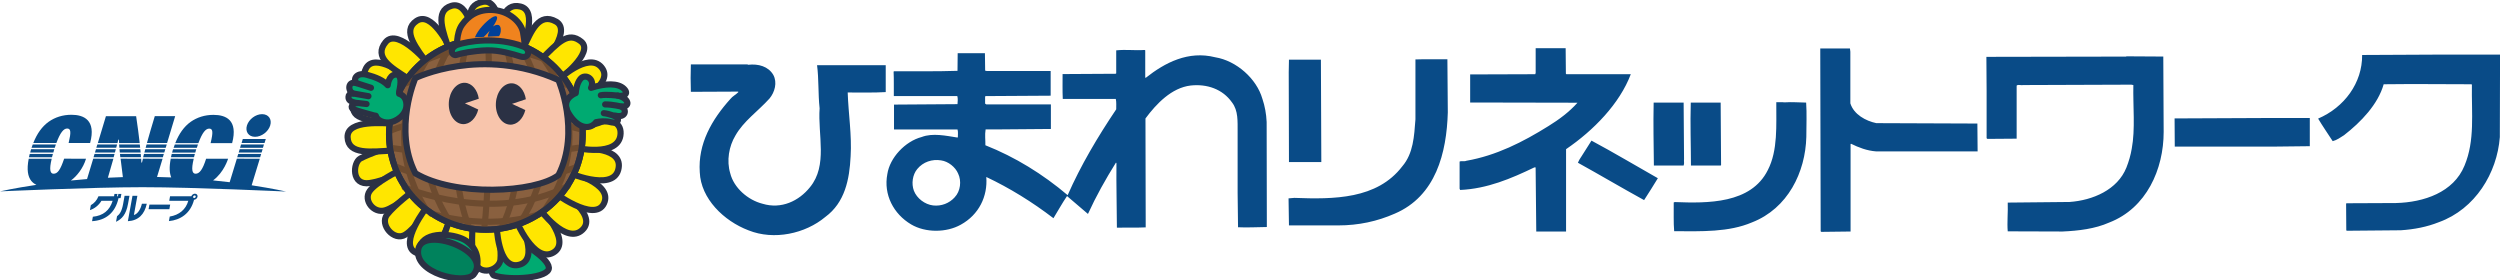 <svg width="375" height="42" viewBox="0 0 375 42" fill="none" xmlns="http://www.w3.org/2000/svg">
<g clip-path="url(#clip0_1100_1700)">
<path d="M77.805 36.154C77.805 36.154 82.207 38.583 82.331 40.145C82.454 41.706 76.578 42.127 74.116 41.333C73.218 41.019 73.842 36.428 73.842 36.428L77.812 36.154H77.805Z" fill="#00AA71" stroke="#2B3144" stroke-width="0.924" stroke-linejoin="round"/>
<path d="M59.022 21.775C59.022 21.775 55.216 23.143 54.064 23.77C52.912 24.397 52.679 27.887 55.456 27.454C58.233 27.02 60.174 25.685 60.174 25.685L59.029 21.775H59.022Z" fill="#FFE600" stroke="#2B3144" stroke-width="0.924" stroke-linejoin="round"/>
<path d="M74.16 7.093C74.18 7.013 74.201 6.94 74.215 6.86C74.969 3.697 75.435 0.34 78.061 0.981C80.756 1.635 78.493 6.846 78.13 8.127L74.16 7.086V7.093Z" fill="#FFE600" stroke="#2B3144" stroke-width="0.924" stroke-linejoin="round"/>
<path d="M64.496 10.083C64.448 10.016 64.4 9.95 64.358 9.883C62.466 7.22 60.237 4.645 62.473 3.143C64.763 1.602 67.204 6.726 67.931 7.854L64.502 10.083H64.496Z" fill="#FFE600" stroke="#2B3144" stroke-width="0.924" stroke-linejoin="round"/>
<path d="M59.94 15.482C59.871 15.441 59.796 15.408 59.72 15.368C56.806 13.847 53.632 12.559 54.921 10.216C56.244 7.814 60.79 11.284 61.956 11.958L59.933 15.482H59.94Z" fill="#FFE600" stroke="#2B3144" stroke-width="0.924" stroke-linejoin="round"/>
<path d="M67.56 8.088C67.533 8.008 67.512 7.934 67.485 7.861C66.477 4.765 65.119 1.655 67.704 0.874C70.358 0.074 71.139 5.679 71.503 6.967L67.553 8.095L67.56 8.088Z" fill="#FFE600" stroke="#2B3144" stroke-width="0.924" stroke-linejoin="round"/>
<path d="M59.187 22.569C59.105 22.569 59.023 22.575 58.94 22.582C55.649 22.755 52.248 23.262 52.138 20.6C52.022 17.871 57.727 18.538 59.077 18.525L59.18 22.575L59.187 22.569Z" fill="#FFE600" stroke="#2B3144" stroke-width="0.924" stroke-linejoin="round"/>
<path d="M78.571 7.086C79.668 4.737 80.833 1.761 83.425 3.249C86.017 4.744 80.84 10.336 80.84 10.336L78.235 8.668L78.571 7.086Z" fill="#FFE600" stroke="#2B3144" stroke-width="0.924" stroke-linejoin="round"/>
<path d="M71.387 6.32C70.626 3.844 69.487 0.855 72.436 0.274C75.384 -0.306 75.275 7.268 75.275 7.268L72.196 7.722L71.38 6.314L71.387 6.32Z" fill="#FFE600" stroke="#2B3144" stroke-width="0.924" stroke-linejoin="round"/>
<path d="M60.958 11.618C58.771 10.19 55.96 8.602 57.852 6.306C59.745 4.011 64.565 9.903 64.565 9.903L62.494 12.185L60.958 11.611V11.618Z" fill="#FFE600" stroke="#2B3144" stroke-width="0.924" stroke-linejoin="round"/>
<path d="M81.177 8.909C83.708 6.386 85.216 4.631 87.191 6.253C89.173 7.881 83.906 11.938 83.715 11.978L81.177 8.909Z" fill="#FFE600" stroke="#2B3144" stroke-width="0.924" stroke-linejoin="round"/>
<path d="M59.984 25.531C59.984 25.531 56.391 27.299 55.444 28.667C54.491 30.042 56.048 32.044 57.748 31.556C59.442 31.069 62.082 28.674 62.082 28.674L59.99 25.531H59.984Z" fill="#FFE600" stroke="#2B3144" stroke-width="0.924" stroke-linejoin="round"/>
<path d="M61.908 28.688C61.908 28.688 59.186 30.75 58.048 32.211C56.91 33.679 59.111 36.261 60.791 35.2C62.471 34.133 64.192 31.263 64.192 31.263L61.908 28.688Z" fill="#FFE600" stroke="#2B3144" stroke-width="0.924" stroke-linejoin="round"/>
<path d="M60.101 15.249C60.101 15.249 56.954 13.907 55.102 13.64C53.251 13.374 52.024 16.523 53.786 17.451C55.548 18.378 58.929 18.465 58.929 18.465L60.108 15.249H60.101Z" fill="#FFE600" stroke="#2B3144" stroke-width="0.924" stroke-linejoin="round"/>
<path d="M64.126 30.91C64.126 30.91 59.662 36.582 62.336 37.87C65.01 39.158 66.327 35.841 67.554 33.039L64.119 30.903L64.126 30.91Z" fill="#FFE600" stroke="#2B3144" stroke-width="0.924" stroke-linejoin="round"/>
<path d="M67.621 32.551C67.621 32.551 66.024 36.221 66.346 38.029C66.675 39.844 69.192 40.278 70.076 38.83C70.961 37.382 71.118 33.372 71.118 33.372L67.621 32.551Z" fill="#FFE600" stroke="#2B3144" stroke-width="0.924" stroke-linejoin="round"/>
<path d="M70.957 33.412C70.957 33.412 70.401 38.157 71.45 39.771C72.499 41.386 74.892 40.352 75.064 38.964C75.235 37.583 74.7 33.345 74.7 33.345L70.957 33.405V33.412Z" fill="#FFE600" stroke="#2B3144" stroke-width="0.924" stroke-linejoin="round"/>
<path d="M74.49 33.732C74.49 33.732 74.634 40.458 77.802 39.731C80.97 39.003 78.118 33.471 77.713 32.684C77.638 32.637 74.49 33.732 74.49 33.732Z" fill="#FFE600" stroke="#2B3144" stroke-width="0.924" stroke-linejoin="round"/>
<path d="M77.347 32.925C77.347 32.925 80.104 39.624 83.025 37.876C85.946 36.135 80.721 30.803 80.721 30.803L77.347 32.925Z" fill="#FFE600" stroke="#2B3144" stroke-width="0.924" stroke-linejoin="round"/>
<path d="M80.873 31.276C80.873 31.276 84.918 36.861 87.38 34.465C89.841 32.07 83.341 28.146 83.341 28.146L80.873 31.276Z" fill="#FFE600" stroke="#2B3144" stroke-width="0.924" stroke-linejoin="round"/>
<path d="M82.913 28.741C82.913 28.741 89.18 33.499 90.593 30.516C92.005 27.533 85.498 25.831 84.977 25.745L82.913 28.741Z" fill="#FFE600" stroke="#2B3144" stroke-width="0.924" stroke-linejoin="round"/>
<path d="M84.957 25.778C84.957 25.778 91.835 28.841 92.733 25.478C93.631 22.115 87.926 22.128 86.054 22.402C85.958 22.395 84.957 25.778 84.957 25.778Z" fill="#FFE600" stroke="#2B3144" stroke-width="0.924" stroke-linejoin="round"/>
<path d="M86.12 22.141C86.12 22.141 92.922 23.723 93.087 20.046C93.251 16.369 85.942 18.738 85.942 18.738L86.12 22.141Z" fill="#FFE600" stroke="#2B3144" stroke-width="0.924" stroke-linejoin="round"/>
<path d="M86.25 19.078C86.25 19.078 93.49 18.824 92.434 14.901C91.529 11.578 85.31 15.228 85.31 15.228L86.25 19.078Z" fill="#FFE600" stroke="#2B3144" stroke-width="0.924" stroke-linejoin="round"/>
<path d="M83.605 12.099C83.605 12.099 88.212 7.675 90.215 10.09C92.217 12.506 86.82 15.102 85.538 16.049L83.605 12.099Z" fill="#FFE600" stroke="#2B3144" stroke-width="0.924" stroke-linejoin="round"/>
<path d="M87.33 21.601C86.514 29.462 79.376 35.187 71.401 34.38C63.42 33.572 57.619 26.546 58.435 18.678C59.251 10.817 66.389 5.092 74.363 5.899C82.345 6.707 88.146 13.733 87.33 21.601Z" fill="#89603F" stroke="#2B3144" stroke-width="0.924" stroke-linejoin="round"/>
<path d="M69.999 6.259C69.999 6.259 66.042 23.268 70.376 34.139" stroke="#6D4B2F" stroke-width="0.924" stroke-miterlimit="10" stroke-linecap="round"/>
<path d="M67.548 6.893C67.548 6.893 58.874 20.139 67.548 33.378" stroke="#6D4B2F" stroke-width="0.924" stroke-miterlimit="10" stroke-linecap="round"/>
<path d="M64.187 8.729C64.187 8.729 56.37 19.265 63.865 31.37" stroke="#6D4B2F" stroke-width="0.924" stroke-miterlimit="10" stroke-linecap="round"/>
<path d="M75.719 6.092C75.719 6.092 80.759 23.202 75.24 34.139" stroke="#6D4B2F" stroke-width="0.924" stroke-miterlimit="10" stroke-linecap="round"/>
<path d="M78.044 6.893C78.044 6.893 86.581 20.139 78.044 33.378" stroke="#6D4B2F" stroke-width="0.924" stroke-miterlimit="10" stroke-linecap="round"/>
<path d="M81.435 8.729C81.435 8.729 90.157 19.265 81.792 31.37" stroke="#6D4B2F" stroke-width="0.924" stroke-miterlimit="10" stroke-linecap="round"/>
<path d="M73.237 5.833C73.237 5.833 73.833 23.783 72.633 34.38" stroke="#6D4B2F" stroke-width="0.924" stroke-miterlimit="10" stroke-linecap="round"/>
<path d="M58.422 19.666C58.422 19.666 69.338 14.581 87.46 19.486" stroke="#6D4B2F" stroke-width="0.924" stroke-miterlimit="10" stroke-linecap="round"/>
<path d="M58.597 16.77C58.597 16.77 69.637 9.382 87.273 16.77" stroke="#6D4B2F" stroke-width="0.924" stroke-miterlimit="10" stroke-linecap="round"/>
<path d="M60.516 12.632C60.516 12.632 72.454 7.253 85.235 12.812" stroke="#6D4B2F" stroke-width="0.924" stroke-miterlimit="10" stroke-linecap="round"/>
<path d="M63.459 9.262C63.459 9.262 70.961 4.831 82 8.969" stroke="#6D4B2F" stroke-width="0.924" stroke-miterlimit="10" stroke-linecap="round"/>
<path d="M58.482 22.148C58.482 22.148 71.379 24.457 87.28 22.088" stroke="#6D4B2F" stroke-width="0.924" stroke-miterlimit="10" stroke-linecap="round"/>
<path d="M59.263 24.924C59.263 24.924 71.022 30.656 86.56 25.044" stroke="#6D4B2F" stroke-width="0.924" stroke-miterlimit="10" stroke-linecap="round"/>
<path d="M60.705 28.121C60.705 28.121 73.966 33.739 85.122 27.94" stroke="#6D4B2F" stroke-width="0.924" stroke-miterlimit="10" stroke-linecap="round"/>
<path d="M64.661 32.024C64.661 32.024 72.697 34.74 80.856 32.145" stroke="#6D4B2F" stroke-width="0.924" stroke-miterlimit="10" stroke-linecap="round"/>
<path d="M87.33 21.601C86.514 29.462 79.376 35.187 71.401 34.38C63.42 33.572 57.619 26.546 58.435 18.678C59.251 10.817 66.389 5.092 74.363 5.899C82.345 6.707 88.146 13.733 87.33 21.601Z" stroke="#2B3144" stroke-width="0.924" stroke-linejoin="round"/>
<path d="M92.281 17.337C93.865 17.757 94.077 16.449 93.24 15.995C94.735 15.982 94.153 14.647 92.671 14.347C93.398 14.507 94.461 14.16 93.583 13.306C92.706 12.452 90.854 12.479 88.66 13.173C89.298 11.858 87.776 10.937 87.049 11.851C86.528 12.505 86.397 13.473 86.363 13.967C85.931 14.147 84.141 15.021 85.28 16.976C86.569 19.185 88.372 19.592 89.373 18.378C89.387 18.364 89.394 18.344 89.407 18.324C89.984 18.204 90.793 18.124 91.561 18.317C92.98 18.671 92.87 17.677 92.281 17.35V17.337Z" fill="#00AA71" stroke="#2B3144" stroke-width="0.924" stroke-linejoin="round"/>
<path d="M92.662 14.341C92.662 14.341 90.934 14.127 90.125 14.288" stroke="#2B3144" stroke-width="0.924" stroke-linecap="round" stroke-linejoin="round"/>
<path d="M92.389 17.491C92.389 17.491 91.443 17.07 90.572 16.977" stroke="#2B3144" stroke-width="0.924" stroke-linecap="round" stroke-linejoin="round"/>
<path d="M93.238 15.989C93.238 15.989 91.853 15.655 90.77 15.662" stroke="#2B3144" stroke-width="0.924" stroke-linecap="round" stroke-linejoin="round"/>
<path d="M68.555 7.32C68.555 7.32 68.377 4.991 69.309 3.71C70.235 2.422 71.689 1.314 74.061 1.508C76.433 1.701 78.175 3.343 78.456 4.864C78.737 6.379 78.744 7.454 78.744 7.454L73.272 7.013L68.562 7.327L68.555 7.32Z" fill="#F0831E" stroke="#2B3144" stroke-width="0.924" stroke-linejoin="round"/>
<path d="M68.507 6.747C70.194 6.159 74.596 5.452 78.545 7C79.642 7.447 79.354 8.855 78.113 8.482C76.865 8.108 74.931 7.487 72.977 7.554C71.023 7.614 69.138 7.988 68.493 8.228C67.842 8.468 67.266 7.367 68.507 6.747Z" fill="#00AA71" stroke="#2B3144" stroke-width="0.924" stroke-linejoin="round"/>
<path d="M74.657 3.725C74.376 3.725 74.136 3.825 73.944 3.985C74.403 3.331 74.726 2.65 74.493 2.477C74.102 2.177 72.813 3.298 72.031 4.272C71.469 4.979 71.236 5.593 71.236 5.593L72.566 5.533C72.566 5.533 72.998 5.146 73.457 4.612C73.258 4.986 73.169 5.366 73.169 5.5L74.863 5.426C74.863 5.426 75.069 5.093 75.11 4.726C75.171 4.259 75.041 3.731 74.657 3.731" fill="#004098"/>
<path d="M71.456 40.538C71.963 38.536 71.319 37.082 69.933 36.127C68.548 35.173 64.366 34.526 63.145 36.588C63.954 38.777 71.449 40.538 71.449 40.538H71.456Z" fill="#00AA71" stroke="#2B3144" stroke-width="0.924" stroke-linejoin="round"/>
<path d="M71.026 41.212C69.565 42.72 62.091 40.979 62.742 37.382C63.401 33.785 73.981 37.702 71.026 41.212Z" fill="#00825C" stroke="#2B3144" stroke-width="0.924" stroke-linejoin="round"/>
<path d="M83.763 26.279C87.109 19.692 83.763 12.005 83.763 12.005C72.243 6.84 62.301 11.711 62.301 11.711C62.301 11.711 58.955 19.399 62.301 25.985C68.184 29.528 80.231 28.948 83.763 26.279Z" fill="#F8C5AC" stroke="#2B3144" stroke-width="0.924" stroke-linejoin="round"/>
<path d="M69.735 15.501L71.819 14.807C71.621 13.479 70.791 12.472 69.749 12.418C68.494 12.358 67.41 13.693 67.321 15.408C67.232 17.123 68.178 18.558 69.433 18.618C70.482 18.671 71.408 17.737 71.737 16.429L69.728 15.495L69.735 15.501Z" fill="#2B3144"/>
<path d="M76.796 15.582L78.88 14.887C78.681 13.559 77.852 12.552 76.809 12.498C75.555 12.438 74.471 13.773 74.382 15.488C74.293 17.203 75.239 18.638 76.494 18.698C77.543 18.751 78.469 17.817 78.798 16.509L76.789 15.575L76.796 15.582Z" fill="#2B3144"/>
<path d="M59.86 14.054C59.86 13.954 59.867 13.84 59.873 13.727C60.175 12.439 60.264 11.084 59.277 11.191C58.289 11.298 58.159 12.786 58.159 12.786C57.501 12.065 56.404 11.585 55.012 11.211C53.62 10.837 52.893 11.738 53.435 12.466C52.221 12.098 52.098 13.58 52.934 14.027C52.674 13.94 52.399 14.12 52.317 14.327C52.132 14.981 52.523 15.295 53.599 15.462C52.708 15.508 52.53 16.189 53.003 16.389C53.586 16.636 56.075 17.31 56.075 17.31L56.376 17.363C56.589 18.058 57.46 18.411 58.269 18.378C59.304 18.331 61.066 17.263 60.964 15.602C60.902 14.588 60.312 14.207 59.867 14.067L59.86 14.054Z" fill="#00AA71" stroke="#2B3144" stroke-width="0.924" stroke-linejoin="round"/>
<path d="M53.439 12.46L55.647 13.167" stroke="#2B3144" stroke-width="0.924" stroke-linecap="round" stroke-linejoin="round"/>
<path d="M52.934 14.014L55.266 14.427" stroke="#2B3144" stroke-width="0.924" stroke-linecap="round" stroke-linejoin="round"/>
<path d="M53.601 15.448L54.98 15.602" stroke="#2B3144" stroke-width="0.924" stroke-linecap="round" stroke-linejoin="round"/>
<path d="M244.633 11.131H234.951L234.882 11.051L234.848 7.234H230.35V10.931L230.288 11.131L220.524 11.164V15.375L236.624 15.408C235.369 16.816 233.826 17.951 232.256 18.918C228.444 21.301 224.432 23.336 219.948 24.117C219.653 24.263 219.201 24.097 218.94 24.237V28.301L219.022 28.494C223.082 28.314 226.681 26.779 230.151 25.111H230.343C230.384 28.367 230.398 31.577 230.439 34.733H234.91V22.375C239.044 19.559 242.946 15.555 244.619 11.131H244.633ZM281.474 18.478C279.842 18.138 278.073 17.163 277.552 15.502V7.754L277.491 7.267H273.04V7.788L273.102 34.7L273.198 34.78L277.586 34.727V21.621L277.648 21.561C278.821 22.135 280.041 22.608 281.419 22.709H296.642L296.607 18.531L281.481 18.471L281.474 18.478ZM364.881 8.195L354.321 8.248C354.356 12.439 351.654 16.102 347.718 17.791C348.404 18.932 349.172 20.046 349.905 21.174C350.543 21.014 351.064 20.62 351.606 20.28C354.143 18.311 356.701 15.649 357.551 12.639L361.74 12.606L370.716 12.639L370.785 12.699C370.716 17.043 371.264 21.047 369.674 24.851C368.035 28.855 363.585 30.349 359.395 30.456L351.976 30.489L351.915 30.556L351.942 34.54L352.017 34.613L360.129 34.54C362.131 34.406 364.024 34.046 365.834 33.325C371.292 31.357 374.563 25.952 374.974 20.573L375.008 8.195H364.888H364.881ZM318.954 8.455L318.919 8.488L297.958 8.528L297.992 13.74V20.733L298.102 20.834L302.497 20.8V12.839C302.758 12.619 303.149 12.839 303.423 12.759L319.694 12.699L320.003 12.759C319.934 15.909 320.311 19.359 319.763 22.295C319.598 23.282 319.317 24.237 318.961 25.138C317.624 28.474 313.914 30.049 310.438 30.296L301.16 30.389C301.215 31.777 301.044 33.432 301.16 34.7L309.382 34.727C311.768 34.62 314.25 34.326 316.369 33.386C321.991 31.223 324.549 25.364 324.549 19.799L324.494 8.482L318.961 8.448L318.954 8.455ZM212.316 8.909V17.904C212.124 20.42 212.008 23.009 210.342 24.951C206.557 29.902 200.056 29.902 194.146 29.682L193.282 29.755L193.344 33.812H200.715C203.807 33.812 206.598 33.192 209.203 32.051C215.395 29.415 216.993 22.902 217.171 16.87L217.109 8.889C215.292 8.909 213.976 8.855 212.316 8.915V8.909ZM198.198 24.31L198.136 8.949H193.344L193.309 10.837L193.344 24.31H198.198ZM122.944 16.202C122.65 20.24 124.199 24.797 121.498 28.08C119.845 30.149 117.192 31.417 114.387 30.563C112.172 30.009 110.067 28.16 109.533 25.985C108.963 24.103 109.347 21.941 110.3 20.353C111.535 18.158 113.688 16.703 115.429 14.774C116.211 13.834 116.622 12.386 115.998 11.238C115.251 9.956 113.763 9.543 112.22 9.716L112.104 9.656H103.629C103.581 10.924 103.581 12.432 103.629 13.773L110.705 13.74L110.767 13.807C110.369 14.214 109.882 14.434 109.56 14.841C106.776 17.931 104.671 21.561 104.966 25.838C105.124 29.795 108.566 33.145 112.282 34.553C116.094 36.081 120.791 35.06 123.802 32.538C126.736 30.376 127.422 26.926 127.593 23.443C127.792 20.326 127.257 17.003 127.155 13.873C129.129 13.854 130.905 13.934 132.859 13.813V9.783H122.56C122.835 11.865 122.704 14.06 122.938 16.209L122.944 16.202ZM267.651 15.355C267.329 15.302 266.856 15.342 266.444 15.328C266.424 18.752 266.705 22.555 265.176 25.505C262.652 30.59 256.111 30.496 251.222 30.309L251.057 30.369C251.078 31.844 251.009 33.412 251.126 34.68C255.213 34.7 259.306 34.847 262.796 33.359C268.186 31.263 270.812 25.832 270.949 20.54C270.949 18.685 271.038 17.077 270.922 15.388C269.742 15.375 268.83 15.275 267.651 15.355ZM252.545 24.831C252.676 24.47 252.559 24.223 252.607 23.856L252.545 15.388H248.047C247.979 18.932 248.047 21.307 248.082 24.831H252.545ZM258.099 24.831L258.161 24.771L258.099 15.388H253.615C253.519 18.658 253.636 21.554 253.642 24.831H258.093H258.099ZM326.188 17.764L326.215 21.995H340.704L346.47 21.928V17.704H339.367L326.181 17.764H326.188ZM237.145 23.576C236.98 23.81 236.802 24.123 236.686 24.41C239.997 26.239 243.289 28.194 246.614 30.016C247.3 28.921 248.027 27.84 248.678 26.733C245.353 24.851 242.089 22.895 238.722 21.094L237.145 23.583V23.576ZM189.353 14.808C188.489 11.798 185.465 9.109 182.277 8.589C178.252 7.574 174.762 9.376 171.847 11.685L171.786 11.611V7.554L171.69 7.494C170.222 7.601 168.919 7.394 167.432 7.554V10.998L167.37 11.064L159.388 11.111C159.395 12.319 159.354 13.573 159.416 14.841H167.37C167.48 15.335 167.425 15.875 167.432 16.396C164.648 20.54 162.118 24.797 160.15 29.275C156.399 26.099 152.257 23.549 147.807 21.788C147.828 20.994 147.698 20.266 147.842 19.412H149.453L157.633 19.345V15.655H147.938L147.766 15.542V14.494L147.842 14.414L157.599 14.354V10.65H148.02L147.773 10.597L147.739 7.981H143.652L143.625 10.624C140.381 10.73 137.316 10.677 134.101 10.691L134.039 10.751C134.101 11.958 134.053 13.186 134.073 14.414H143.597C143.707 14.774 143.652 15.248 143.625 15.622L134.101 15.689V19.419H143.625C143.741 19.766 143.673 20.2 143.679 20.58L143.625 20.633C141.924 20.366 139.888 19.919 138.263 20.547C135.767 21.201 133.47 23.656 133.099 26.119C132.51 29.188 134.025 32.098 136.679 33.666C138.832 34.934 141.965 34.914 144.125 33.699C146.827 32.211 148.171 29.468 147.944 26.546C151.462 28.214 154.815 30.282 158.017 32.731C158.703 31.617 159.32 30.489 160.054 29.408L163.194 32.091C164.401 29.442 165.841 26.879 167.397 24.384L167.466 24.477C167.432 27.92 167.521 30.736 167.534 34.146C168.851 34.126 170.435 34.173 171.854 34.106V32.858L171.82 17.771C173.452 15.569 175.742 13.159 178.608 12.826C181.015 12.566 183.381 13.34 184.8 15.362C185.76 16.603 185.63 18.244 185.643 19.719V28.961L185.705 34.086C186.98 34.16 188.592 34.066 190.025 34.053V33.319L189.997 18.298C189.943 17.083 189.73 15.922 189.36 14.821L189.353 14.808ZM143.213 29.588C142.384 30.503 141.19 30.956 139.97 30.816C138.729 30.676 137.522 29.749 137.083 28.608C136.686 27.547 136.884 26.205 137.584 25.358C138.468 24.284 139.819 23.836 141.163 24.057C142.246 24.21 143.302 25.058 143.714 26.025C144.262 27.146 144.07 28.694 143.2 29.595L143.213 29.588Z" fill="#094B87"/>
<path d="M38.262 20.52C39.229 20.52 40.243 19.759 40.531 18.818C40.819 17.884 40.278 17.123 39.311 17.123C38.344 17.123 37.336 17.884 37.041 18.818C36.753 19.759 37.295 20.52 38.255 20.52M26.283 17.423H23.218C22.738 19.005 22.347 20.346 22.039 21.454H25.062L26.276 17.423H26.283ZM17.554 21.667H14.599L14.448 22.161H17.431C17.479 21.988 17.52 21.821 17.561 21.667M10.073 19.278C10.643 19.278 10.684 19.812 10.293 21.454H13.515C14.448 18.004 12.562 17.216 10.725 17.216C9.381 17.216 8.256 17.597 7.31 18.258C6.302 18.978 5.548 20.052 4.992 21.454H8.455C9.045 19.859 9.552 19.278 10.073 19.278ZM17.904 22.161H21.024C21.003 22.008 20.989 21.841 20.969 21.667H17.87C17.883 21.821 17.89 21.981 17.904 22.161ZM18.041 23.582H21.147C21.14 23.429 21.127 23.269 21.113 23.089H17.993C18.014 23.249 18.027 23.416 18.048 23.582M39.859 20.853H36.417L36.239 21.454H39.681L39.866 20.853H39.859ZM25.645 23.582H29.101C29.142 23.429 29.183 23.269 29.231 23.089H25.762C25.714 23.262 25.68 23.422 25.645 23.582ZM8.051 22.695C8.078 22.588 8.112 22.482 8.147 22.381H4.67C4.65 22.435 4.636 22.482 4.622 22.528C4.588 22.648 4.554 22.762 4.526 22.882H8.003C8.023 22.815 8.037 22.762 8.057 22.702M29.691 21.674H26.221C26.16 21.834 26.105 22.001 26.043 22.168H29.526C29.581 21.994 29.636 21.828 29.691 21.674ZM21.38 28.08C29.218 28.08 42.918 28.734 42.918 28.734C42.918 28.734 40.984 28.287 37.748 27.793L38.968 23.809L35.526 23.803V23.809L34.449 27.333C33.661 27.239 32.831 27.146 31.96 27.059C33.592 25.865 34.196 23.869 34.216 23.809H30.918C30.404 25.431 29.931 26.058 29.341 26.058C28.834 26.058 28.655 25.478 29.06 23.809L25.611 23.803C25.364 25.071 25.419 25.965 25.686 26.612C24.987 26.585 24.274 26.559 23.554 26.545L24.384 23.809L21.442 23.803C21.387 24.03 21.339 24.223 21.298 24.383H21.202C21.202 24.223 21.195 24.023 21.181 23.809L18.089 23.803C18.178 24.604 18.295 25.524 18.432 26.565C17.671 26.592 16.916 26.619 16.183 26.659C16.505 25.578 16.779 24.63 17.006 23.809L13.982 23.803L13.056 26.859C12.213 26.932 11.404 27.006 10.629 27.079C11.513 26.439 12.473 25.244 12.905 23.809L9.621 23.803C9.045 25.518 8.633 26.058 8.037 26.058C7.536 26.058 7.351 25.478 7.756 23.809H4.307C3.985 25.451 4.177 26.479 4.691 27.133C4.896 27.386 5.157 27.58 5.459 27.727C2.058 28.234 0.008 28.707 0.008 28.707C0.008 28.707 13.762 28.08 21.373 28.08M7.934 23.095H4.458C4.417 23.269 4.375 23.429 4.341 23.589H7.797C7.838 23.436 7.879 23.276 7.934 23.095ZM24.576 23.095H21.6C21.552 23.276 21.511 23.436 21.469 23.589H24.425L24.576 23.095ZM25.008 21.674H21.984C21.936 21.848 21.895 22.008 21.847 22.168H24.857L25.008 21.674ZM8.38 21.674H4.91C4.848 21.834 4.794 22.001 4.732 22.168H8.215C8.27 21.994 8.325 21.828 8.38 21.674ZM24.795 22.381H21.792C21.744 22.555 21.696 22.722 21.655 22.882H24.644L24.795 22.381ZM17.746 20.947H17.842C17.842 21.093 17.842 21.267 17.863 21.46H20.955C20.832 20.346 20.654 19.005 20.42 17.43H15.888L14.674 21.46H17.623C17.671 21.267 17.705 21.093 17.746 20.947ZM39.393 22.381H35.951L35.8 22.882H39.236L39.393 22.381ZM17.973 22.882H21.099C21.085 22.722 21.072 22.562 21.051 22.381H17.924C17.938 22.541 17.952 22.708 17.973 22.882ZM39.174 23.095H35.732L35.581 23.589H39.023L39.174 23.095ZM17.191 23.095H14.181L14.03 23.589H17.047C17.095 23.422 17.143 23.256 17.184 23.095M17.376 22.381H14.393L14.242 22.882H17.239C17.287 22.708 17.335 22.541 17.369 22.381M39.599 21.674H36.157L36.006 22.168H39.441L39.592 21.674H39.599ZM29.341 22.702C29.375 22.595 29.403 22.488 29.437 22.388H25.961C25.947 22.441 25.926 22.488 25.913 22.535C25.878 22.655 25.844 22.775 25.817 22.889H29.293C29.307 22.822 29.327 22.768 29.348 22.708M31.378 19.292C31.947 19.292 31.988 19.826 31.59 21.467H34.82C35.739 17.984 33.867 17.23 32.022 17.23C30.685 17.23 29.561 17.61 28.607 18.271C27.599 18.991 26.845 20.066 26.29 21.467H29.759C30.349 19.872 30.856 19.292 31.378 19.292ZM18.089 29.715L18.206 29.088H17.753L17.691 29.441H17.554L17.616 29.088H17.17L17.108 29.441H14.77C14.524 30.069 14.098 30.509 13.625 30.776L13.488 31.517C14.201 31.29 14.839 30.763 15.216 30.122H16.896C16.45 31.57 15.463 32.358 13.927 32.511L13.81 33.178C15.867 33.058 17.294 31.924 17.78 29.715H18.089ZM20.084 32.258L20.605 29.375H19.872L19.179 33.178C20.75 33.098 21.675 32.164 22.018 30.562H21.284C21.113 31.303 20.715 32.071 20.078 32.258M19.419 29.375H18.686L18.466 30.603C18.267 31.71 17.938 32.137 17.554 32.438L17.403 33.272C18.26 32.858 18.912 32.211 19.207 30.562L19.419 29.381V29.375ZM25.535 30.689H22.416L22.285 31.383H25.405L25.529 30.689H25.535ZM29.231 29.054C29.115 29.054 29.005 29.101 28.909 29.168C28.813 29.241 28.744 29.335 28.703 29.441H25.508L25.385 30.122H28.244C27.874 31.423 26.886 32.251 25.46 32.484L25.337 33.165C27.037 33.005 28.566 32.051 29.108 29.969C29.355 29.949 29.588 29.748 29.629 29.508C29.677 29.261 29.499 29.054 29.245 29.054M29.128 29.702C29.019 29.702 28.943 29.615 28.964 29.508C28.985 29.408 29.087 29.315 29.197 29.315C29.307 29.315 29.382 29.408 29.362 29.508C29.341 29.615 29.238 29.702 29.128 29.702Z" fill="#094B87"/>
</g>
<defs>
<clipPath id="clip0_1100_1700">
<rect width="375" height="42" fill="white"/>
</clipPath>
</defs>
</svg>

